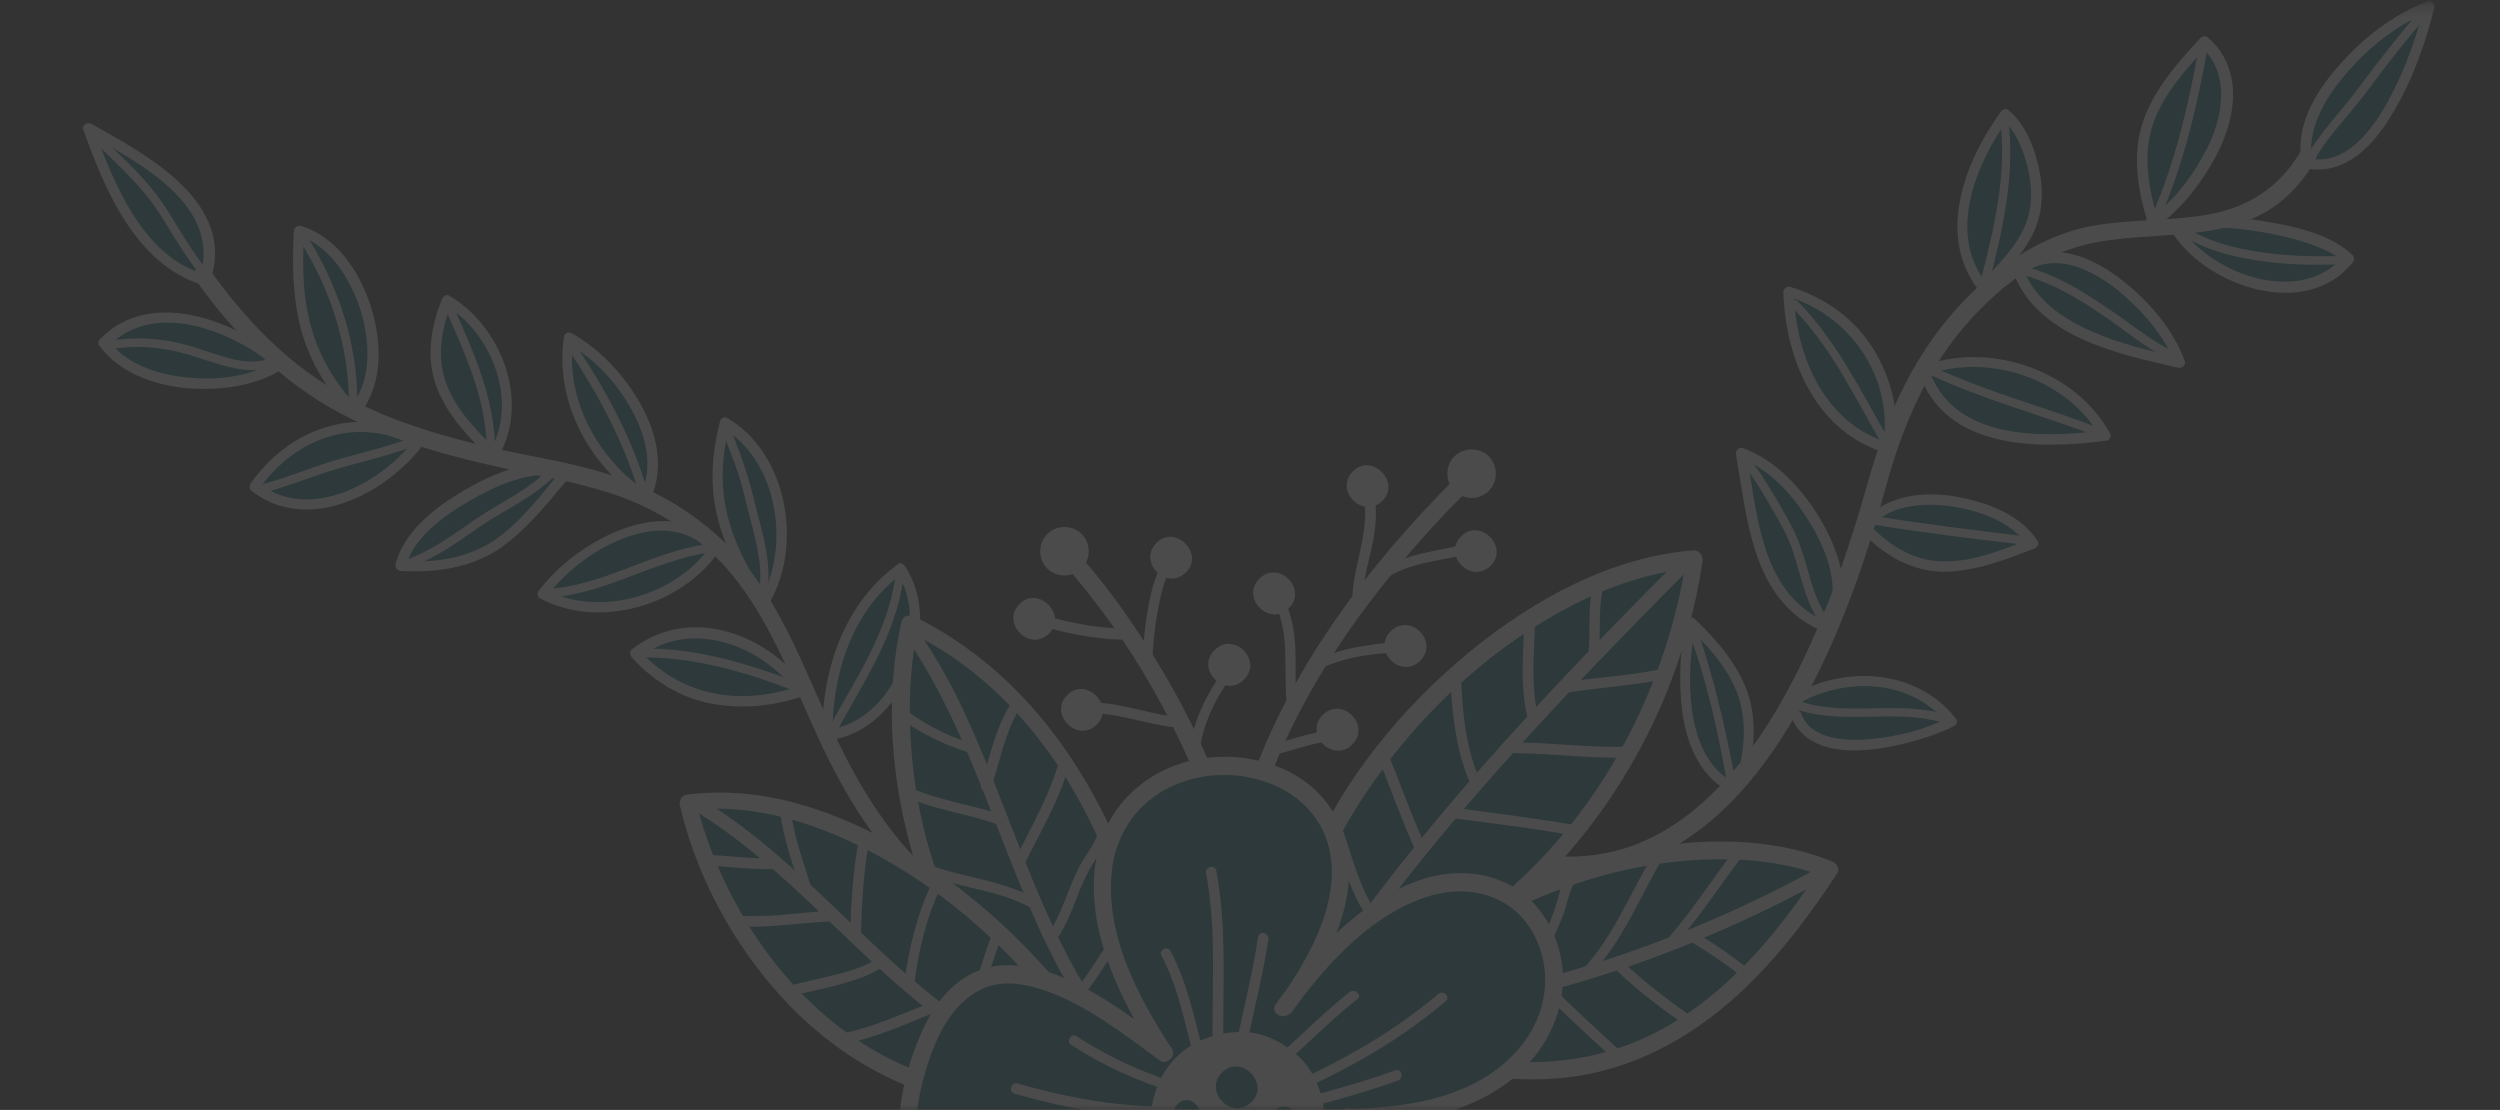<svg xmlns="http://www.w3.org/2000/svg" width="232" height="103" viewBox="0 0 232 103" fill="none"><rect x="0" y="0" width="232" height="103" fill="#333333" stroke="none"/><g opacity="0.12"><mask id="mask0_169_17700" style="mask-type:alpha" maskUnits="userSpaceOnUse" x="0" y="0" width="232" height="103"><rect width="231.161" height="102.658" transform="matrix(1 0 0 -1 0 103)" fill="#D9D9D9"></rect></mask><g mask="url(#mask0_169_17700)"><path d="M19.043 26.002C21.606 18.965 12.793 14.45 8.273 11.941C10.096 17.056 13.106 24.362 19.043 26.002Z" fill="#01686F"></path><path d="M19.499 26.093C22.017 18.828 13.616 14.358 8.456 11.484C8.091 11.302 7.588 11.622 7.725 12.033C9.73 17.604 12.603 24.591 18.859 26.459C19.453 26.596 19.728 25.682 19.089 25.5C13.197 23.814 10.553 16.964 8.638 11.758C8.364 11.941 8.181 12.124 7.907 12.307C12.656 14.953 20.784 19.057 18.494 25.82C18.357 26.414 19.27 26.687 19.499 26.093Z" fill="white"></path><path d="M25.66 33.626C21.642 30.34 13.97 27.239 9.582 31.902C12.684 36.285 21.638 36.644 25.934 33.899" fill="#01686F"></path><path d="M26.025 33.26C21.643 29.7 13.879 26.691 9.262 31.491C9.125 31.628 9.033 31.902 9.216 32.085C11.087 34.596 14.192 35.69 17.161 36.007C20.176 36.279 23.556 35.911 26.207 34.264C26.71 33.944 26.254 33.122 25.751 33.442C23.375 34.906 20.314 35.319 17.573 35.047C14.878 34.821 11.773 33.91 10.084 31.581C10.084 31.764 10.038 31.993 10.038 32.175C14.244 27.787 21.413 30.659 25.431 33.945C25.842 34.356 26.527 33.67 26.025 33.26Z" fill="white"></path><path d="M33.102 38.051C36.851 33.297 33.387 22.976 27.861 21.473C27.583 26.772 27.715 32.573 32.736 37.96" fill="#01686F"></path><path d="M33.422 38.37C35.616 35.536 35.437 31.608 34.389 28.365C33.386 25.26 31.241 21.927 27.908 20.97C27.634 20.879 27.314 21.108 27.268 21.427C27.129 24.214 27.126 27.046 27.764 29.878C28.492 33.075 30.089 35.86 32.28 38.234C32.736 38.69 33.422 38.005 32.965 37.548C30.82 35.22 29.315 32.526 28.632 29.375C28.04 26.771 28.088 24.076 28.227 21.381C27.999 21.518 27.816 21.701 27.587 21.838C30.556 22.704 32.426 25.763 33.383 28.549C34.295 31.38 34.612 35.08 32.646 37.594C32.371 38.142 33.056 38.827 33.422 38.37Z" fill="white"></path><path d="M38.719 40.924C33.103 38.051 27.026 40.294 23.641 45.23C28.8 49.383 36.158 44.946 39.085 40.833" fill="#01686F"></path><path d="M38.993 40.467C36.254 39.099 33.148 38.736 30.224 39.652C27.345 40.522 24.922 42.488 23.23 44.91C23.139 45.093 23.139 45.367 23.276 45.504C28.571 49.703 36.066 45.768 39.495 40.969C39.861 40.421 38.994 40.011 38.674 40.513C35.61 44.764 28.709 48.561 23.961 44.818C23.961 45.001 24.007 45.23 24.007 45.412C25.561 43.218 27.755 41.389 30.405 40.565C33.101 39.695 35.933 40.059 38.445 41.29C39.038 41.609 39.541 40.741 38.993 40.467Z" fill="white"></path><path d="M45.889 42.06C48.405 37.81 46.538 30.731 41.469 27.857C38.769 34.392 41.462 37.907 45.615 42.061" fill="#01686F"></path><path d="M46.3 42.289C49.182 37.216 46.538 30.275 41.698 27.446C41.424 27.264 41.104 27.492 41.013 27.766C39.96 30.371 39.501 33.295 40.549 35.989C41.507 38.501 43.424 40.509 45.295 42.381C45.752 42.837 46.437 42.151 45.981 41.695C44.246 39.961 42.375 38.089 41.463 35.714C40.46 33.157 40.965 30.462 41.972 27.994C41.743 28.131 41.515 28.177 41.286 28.314C45.669 30.869 48.131 37.262 45.478 41.833C45.158 42.335 46.026 42.837 46.3 42.289Z" fill="white"></path><path d="M52.192 43.517C47.579 42.653 38.393 47.822 37.248 52.437C45.059 52.933 47.802 49.642 52.328 44.111" fill="#01686F"></path><path d="M52.284 43.061C49.178 42.515 45.751 43.934 43.1 45.489C40.495 46.998 37.524 49.239 36.7 52.346C36.654 52.666 36.836 52.94 37.156 52.985C40.262 53.165 43.414 52.752 46.065 51.105C48.67 49.413 50.636 46.899 52.602 44.568C53.014 44.065 52.329 43.38 51.918 43.883C50.043 46.123 48.26 48.545 45.792 50.192C43.187 51.884 40.172 52.252 37.157 52.071C37.294 52.3 37.476 52.482 37.613 52.711C38.3 49.923 41.18 47.866 43.556 46.493C45.978 45.075 49.131 43.657 52.009 44.157C52.694 44.111 52.923 43.152 52.284 43.061Z" fill="white"></path><path d="M59.956 46.07C62.473 40.815 57.179 33.784 52.796 31.412C51.878 37.077 54.934 42.602 59.454 45.842" fill="#01686F"></path><path d="M60.367 46.298C61.694 43.419 60.965 40.222 59.46 37.528C57.955 34.834 55.718 32.414 53.024 30.909C52.796 30.772 52.385 30.91 52.339 31.229C51.466 37.123 54.477 42.785 59.179 46.207C59.681 46.618 60.139 45.704 59.637 45.385C55.3 42.236 52.426 36.894 53.206 31.457C52.978 31.594 52.75 31.64 52.521 31.777C54.987 33.146 57.041 35.291 58.409 37.666C59.824 40.086 60.735 43.1 59.499 45.796C59.27 46.39 60.092 46.846 60.367 46.298Z" fill="white"></path><path d="M66.393 50.952C61.966 45.794 53.329 50.962 50.448 55.122C55.47 57.858 63.101 55.706 66.393 50.952Z" fill="#01686F"></path><path d="M66.713 50.632C62.925 46.296 56.528 48.95 52.78 51.968C51.728 52.837 50.768 53.797 49.945 54.893C49.808 55.122 49.945 55.442 50.127 55.533C55.607 58.452 63.237 56.208 66.713 51.181C67.033 50.678 66.211 50.222 65.891 50.724C62.69 55.295 55.608 57.356 50.585 54.71C50.63 54.939 50.721 55.121 50.767 55.35C53.694 51.236 61.691 46.434 65.982 51.272C66.438 51.729 67.124 51.043 66.713 50.632Z" fill="white"></path><path d="M70.775 56.066C74.068 51.038 72.567 42.223 67.27 39.212C65.53 45.517 67.262 50.267 70.41 55.152" fill="#01686F"></path><path d="M71.186 56.293C74.616 50.946 73.161 42.085 67.499 38.801C67.225 38.618 66.859 38.801 66.813 39.121C66.08 41.954 65.85 44.923 66.533 47.8C67.17 50.541 68.493 53.052 69.999 55.472C70.318 55.974 71.141 55.517 70.821 55.014C69.407 52.777 68.129 50.403 67.492 47.754C66.809 44.968 66.994 42.136 67.727 39.394C67.498 39.532 67.27 39.577 67.041 39.715C72.247 42.725 73.474 50.993 70.364 55.928C69.998 56.386 70.82 56.842 71.186 56.293Z" fill="white"></path><path d="M74.286 63.874C70.909 59.217 64.014 56.619 58.94 60.597C63.093 65.207 68.757 65.843 74.24 64.102" fill="#01686F"></path><path d="M74.697 63.645C71.001 58.669 63.831 56.162 58.62 60.277C58.392 60.414 58.483 60.78 58.62 61.008C60.582 63.154 63.093 64.751 66.017 65.296C68.848 65.842 71.727 65.52 74.422 64.65C75.016 64.422 74.789 63.554 74.195 63.691C71.636 64.516 68.895 64.883 66.246 64.337C63.505 63.791 61.177 62.377 59.306 60.322C59.305 60.505 59.305 60.779 59.305 61.053C64.013 57.35 70.589 59.811 73.874 64.194C74.194 64.605 75.062 64.102 74.697 63.645Z" fill="white"></path><path d="M76.794 69.125C76.571 62.867 78.448 56.425 83.613 52.812C86.99 57.743 83.465 67.019 77.572 68.165" fill="#01686F"></path><path d="M77.251 69.125C77.073 63.187 78.768 56.836 83.796 53.178C83.567 53.132 83.385 53.041 83.156 52.995C86.396 57.789 83.237 66.425 77.389 67.617C76.795 67.755 77.023 68.714 77.617 68.576C83.968 67.247 87.538 57.834 83.979 52.538C83.842 52.309 83.522 52.173 83.34 52.356C78.038 56.197 76.114 62.776 76.292 69.08C76.337 69.765 77.251 69.764 77.251 69.125Z" fill="white"></path><path d="M87.611 82.136C83 78.348 79.943 73.462 77.435 68.12C75.154 63.279 73.331 58.165 70.228 53.782C66.715 48.897 61.784 45.611 56.029 43.88C52.604 42.832 48.996 42.332 45.525 41.513C42.465 40.83 39.405 39.964 36.437 38.825C33.285 37.594 30.226 35.906 27.578 33.807C24.474 31.342 21.827 28.329 19.5 25.088C18.907 24.221 17.535 25.044 18.083 25.866C21.962 31.39 26.754 36.091 32.873 39.01C38.718 41.838 45.158 43.157 51.461 44.432C54.932 45.16 58.312 46.071 61.371 47.85C63.837 49.219 66.028 51.044 67.853 53.235C71.276 57.39 73.237 62.459 75.38 67.253C78.07 73.327 81.355 78.989 86.513 83.233C87.29 83.918 88.432 82.775 87.611 82.136Z" fill="white"></path><path d="M24.884 33.306C22.782 34.038 20.316 32.944 18.306 32.306C15.703 31.44 12.871 31.168 10.13 31.627C9.582 31.719 9.81 32.495 10.358 32.403C13.145 31.898 15.977 32.353 18.625 33.265C20.635 33.903 23.009 34.815 25.111 34.082C25.568 33.899 25.34 33.123 24.884 33.306Z" fill="white"></path><path d="M38.08 40.651C35.704 41.566 33.191 42.071 30.815 42.803C28.576 43.49 26.337 44.451 24.053 45.001C23.55 45.139 23.778 45.915 24.28 45.778C26.611 45.182 28.804 44.267 31.043 43.58C33.51 42.847 35.932 42.343 38.308 41.427C38.765 41.244 38.537 40.468 38.08 40.651Z" fill="white"></path><path d="M18.998 24.768C17.309 22.714 16.215 20.339 14.617 18.194C13.066 16.093 11.012 14.314 9.186 12.488C8.821 12.123 8.226 12.717 8.637 13.036C10.554 14.953 12.7 16.825 14.297 19.062C15.711 21.116 16.852 23.354 18.449 25.317C18.723 25.773 19.317 25.179 18.998 24.768Z" fill="white"></path><path d="M50.913 43.519C49.039 45.484 46.434 46.628 44.195 48.137C42.184 49.509 40.173 51.064 37.797 51.888C37.34 52.071 37.476 52.847 38.025 52.664C40.446 51.795 42.503 50.286 44.605 48.822C46.891 47.267 49.587 46.123 51.553 44.066C51.827 43.7 51.233 43.107 50.913 43.519Z" fill="white"></path><path d="M65.571 50.496C60.363 51.231 55.701 54.523 50.448 54.664C49.9 54.665 49.899 55.487 50.447 55.486C55.792 55.345 60.545 52.053 65.799 51.272C66.302 51.226 66.074 50.45 65.571 50.496Z" fill="white"></path><path d="M60.048 45.43C58.636 40.635 56.264 36.251 53.481 32.096C53.207 31.64 52.522 32.051 52.795 32.508C55.533 36.617 57.859 40.955 59.272 45.659C59.408 46.161 60.185 45.932 60.048 45.43Z" fill="white"></path><path d="M45.937 41.375C45.803 36.67 43.842 32.424 41.973 28.177C41.745 27.675 41.059 28.086 41.287 28.589C43.111 32.698 45.026 36.808 45.16 41.33C45.16 41.879 45.982 41.878 45.937 41.375Z" fill="white"></path><path d="M33.149 37.091C33.154 31.792 31.33 26.403 28.502 21.929C28.228 21.472 27.543 21.884 27.816 22.341C30.599 26.678 32.331 31.976 32.373 37.137C32.327 37.64 33.149 37.639 33.149 37.091Z" fill="white"></path><path d="M73.875 63.28C69.446 61.593 64.742 60.181 59.991 60.185C59.443 60.185 59.442 61.007 59.99 61.007C64.695 61.049 69.354 62.416 73.692 64.103C74.149 64.285 74.378 63.508 73.875 63.28Z" fill="white"></path><path d="M71.233 54.694C71.554 52.365 70.916 49.99 70.324 47.752C70.006 46.519 69.732 45.331 69.368 44.144C68.958 42.819 68.456 41.495 67.955 40.171C67.772 39.714 66.95 39.897 67.178 40.4C67.634 41.587 68.136 42.82 68.546 44.053C68.91 45.24 69.183 46.428 69.502 47.661C70.049 49.853 70.778 52.228 70.502 54.512C70.41 54.969 71.187 55.197 71.233 54.694Z" fill="white"></path><path d="M83.111 53.406C82.421 58.569 79.495 62.865 77.024 67.344C76.75 67.8 77.481 68.165 77.709 67.754C80.18 63.276 83.152 58.842 83.841 53.68C83.979 53.086 83.202 52.858 83.111 53.406Z" fill="white"></path><path d="M214.105 15.163C220.5 16.529 224.391 4.877 225.4 0.583C220.648 2.322 212.74 9.226 214.105 15.163Z" fill="#01686F"></path><path d="M214.014 15.62C217.668 16.348 220.365 13.377 222.012 10.543C223.841 7.527 225.077 4.1 225.902 0.719C225.948 0.399 225.629 -0.012 225.309 0.126C222.11 1.316 219.231 3.556 216.99 6.162C214.796 8.63 212.875 11.921 213.649 15.346C213.785 15.94 214.745 15.711 214.608 15.117C213.925 11.966 215.938 8.858 217.949 6.572C220.007 4.241 222.658 2.138 225.582 1.039C225.4 0.857 225.171 0.628 224.989 0.446C224.256 3.553 223.111 6.614 221.602 9.402C220.138 12.052 217.714 15.389 214.289 14.706C213.604 14.57 213.375 15.529 214.014 15.62Z" fill="white"></path><path d="M202.178 21.522C205.326 26.133 214.14 28.913 218.027 24.022C215.517 21.512 206.701 20.011 203.229 21.019" fill="#01686F"></path><path d="M201.721 21.796C205.006 26.636 214.003 29.689 218.301 24.387C218.484 24.204 218.53 23.884 218.302 23.656C216.43 21.876 213.507 21.147 211.041 20.692C208.483 20.238 205.56 19.783 203.001 20.516C202.407 20.654 202.635 21.613 203.229 21.475C205.605 20.834 208.391 21.243 210.766 21.698C212.136 21.971 213.461 22.29 214.785 22.791C215.79 23.156 216.84 23.657 217.57 24.388C217.57 24.205 217.571 23.931 217.571 23.657C213.73 28.41 205.555 25.63 202.498 21.293C202.27 20.791 201.402 21.294 201.721 21.796Z" fill="white"></path><path d="M199.027 21.204C203.78 18.46 210.092 8.68 204.568 3.887C199.265 9.647 197.526 12.938 199.759 20.473" fill="#01686F"></path><path d="M199.255 21.616C201.677 20.198 203.597 17.912 205.015 15.582C206.479 13.205 207.577 10.281 207.123 7.449C206.85 5.896 206.12 4.526 204.933 3.522C204.751 3.339 204.431 3.294 204.202 3.523C202.054 5.854 199.859 8.322 198.852 11.338C197.844 14.354 198.39 17.551 199.256 20.519C199.392 21.113 200.352 20.884 200.215 20.29C199.395 17.459 198.849 14.444 199.765 11.611C200.727 8.733 202.875 6.401 204.887 4.207C204.704 4.207 204.43 4.208 204.156 4.208C206.849 6.627 206.39 10.282 205.063 13.252C203.69 16.176 201.495 19.102 198.753 20.748C198.25 21.068 198.752 21.936 199.255 21.616Z" fill="white"></path><path d="M188.106 24.547C193.408 21.528 200.756 29.425 202.306 33.718C197.419 32.58 189.107 30.85 187.238 24.959" fill="#01686F"></path><path d="M188.38 25.004C191.167 23.495 194.318 25.182 196.509 26.917C198.701 28.742 200.891 31.116 201.849 33.81C202.032 33.627 202.26 33.399 202.443 33.216C199.611 32.578 196.78 31.941 194.131 30.756C191.391 29.57 188.743 27.745 187.695 24.776C187.467 24.183 186.553 24.457 186.735 25.006C188.832 31.216 196.505 32.855 202.168 34.13C202.488 34.175 202.854 33.901 202.762 33.535C201.668 30.521 199.295 27.782 196.739 25.866C194.273 23.949 190.849 22.444 187.832 24.091C187.284 24.457 187.786 25.325 188.38 25.004Z" fill="white"></path><path d="M183.445 27.475C185.96 24.23 189.068 22.309 188.98 17.649C188.845 15.228 187.979 12.077 186.108 10.48C182.861 15.005 180.206 21.676 183.948 26.424" fill="#01686F"></path><path d="M183.81 27.84C185.776 25.326 188.518 23.223 189.252 20.025C189.664 18.334 189.483 16.507 189.027 14.863C188.572 13.127 187.797 11.438 186.427 10.251C186.199 10.023 185.833 10.115 185.696 10.343C182.312 15.005 179.703 21.814 183.582 26.881C183.993 27.383 184.633 26.652 184.268 26.195C180.663 21.493 183.454 15.05 186.472 10.845C186.244 10.891 185.97 10.891 185.741 10.937C186.974 12.078 187.704 13.722 188.113 15.32C188.523 16.919 188.659 18.609 188.201 20.162C187.377 22.995 184.863 24.961 183.079 27.201C182.759 27.613 183.398 28.343 183.81 27.84Z" fill="white"></path><path d="M178.918 34.285C184.675 32.27 192.347 34.914 195.403 40.439C189.601 41.22 180.831 41.409 178.598 34.422" fill="#01686F"></path><path d="M179.054 34.695C184.811 32.772 191.981 35.279 194.946 40.622C195.083 40.393 195.129 40.165 195.266 39.936C189.601 40.671 181.242 40.906 179.009 34.284C178.781 33.691 177.867 33.965 178.049 34.513C180.465 41.775 189.19 41.722 195.494 40.895C195.814 40.849 195.951 40.438 195.814 40.21C192.621 34.456 184.995 31.767 178.826 33.828C178.187 34.011 178.46 34.924 179.054 34.695Z" fill="white"></path><path d="M175.395 40.819C175.901 36.296 173.394 29.218 165.995 27.122C166.128 33.015 168.727 39.454 174.526 41.414" fill="#01686F"></path><path d="M175.898 40.773C176.219 37.986 175.445 35.109 174.031 32.689C172.297 29.676 169.421 27.622 166.133 26.62C165.859 26.529 165.493 26.803 165.493 27.077C165.671 33.107 168.315 39.683 174.389 41.825C174.983 42.053 175.212 41.094 174.618 40.866C169.001 38.814 166.585 32.558 166.452 27.031C166.224 27.168 166.041 27.351 165.812 27.488C171.521 29.174 175.491 34.698 174.847 40.728C174.892 41.414 175.806 41.413 175.898 40.773Z" fill="white"></path><path d="M173.013 48.953C175.986 44.428 186.08 46.385 188.589 50.448C182.466 52.828 178.034 54.248 173.15 49.09" fill="#01686F"></path><path d="M173.424 49.181C175.025 46.85 178.451 46.619 181.009 46.982C183.567 47.346 186.718 48.394 188.178 50.677C188.315 50.449 188.361 50.22 188.498 49.992C185.985 50.953 183.289 52.097 180.548 52.099C177.762 52.147 175.433 50.732 173.516 48.724C173.06 48.267 172.374 48.953 172.83 49.41C174.839 51.51 177.35 53.015 180.319 53.058C183.243 53.056 186.076 51.958 188.772 50.905C189.046 50.813 189.274 50.493 189.092 50.219C187.814 48.211 185.486 47.07 183.248 46.478C180.827 45.795 178.041 45.569 175.665 46.484C174.477 46.942 173.38 47.673 172.648 48.77C172.237 49.273 173.059 49.729 173.424 49.181Z" fill="white"></path><path d="M170.128 57.405C172.279 52.242 166.485 43.704 161.598 42.109C162.553 47.636 163.004 55.309 168.986 58.091" fill="#01686F"></path><path d="M170.585 57.497C171.821 54.435 170.499 50.827 168.902 48.133C167.26 45.394 164.795 42.655 161.69 41.561C161.325 41.47 161.05 41.836 161.096 42.155C162.142 48.047 162.547 55.493 168.757 58.412C169.305 58.685 169.809 57.817 169.215 57.589C163.324 54.807 163.056 47.498 162.055 41.926C161.872 42.109 161.644 42.338 161.461 42.521C164.292 43.523 166.529 46.125 168.034 48.637C169.54 51.148 170.77 54.39 169.626 57.269C169.397 57.863 170.356 58.091 170.585 57.497Z" fill="white"></path><path d="M165.966 65.311C170.582 62.156 177.48 62.288 181.131 66.944C177.841 68.683 168.474 71.111 166.696 66.316" fill="#01686F"></path><path d="M166.194 65.722C170.719 62.75 177.251 62.79 180.811 67.264C180.856 67.036 180.857 66.762 180.902 66.533C178.709 67.723 176.059 68.364 173.546 68.595C171.354 68.779 168.065 68.69 167.153 66.224C166.925 65.63 166.011 65.905 166.193 66.453C167.972 70.974 174.642 69.69 178.206 68.591C179.257 68.27 180.353 67.904 181.359 67.355C181.678 67.218 181.633 66.807 181.451 66.624C177.663 61.831 170.491 61.699 165.692 64.946C165.235 65.221 165.691 66.043 166.194 65.722Z" fill="white"></path><path d="M161.438 72.578C163.499 66.044 161.584 62.117 156.928 57.736C155.919 62.03 155.821 70.436 160.433 72.853" fill="#01686F"></path><path d="M161.941 72.715C162.765 69.973 163.133 67.049 162.176 64.263C161.218 61.569 159.302 59.378 157.293 57.461C157.019 57.187 156.562 57.279 156.516 57.69C155.829 60.477 155.781 63.446 156.144 66.278C156.553 68.973 157.693 71.941 160.25 73.31C160.798 73.583 161.256 72.761 160.708 72.487C158.333 71.21 157.376 68.424 157.013 65.866C156.695 63.263 156.788 60.522 157.43 57.963C157.156 58.055 156.881 58.146 156.653 58.192C158.57 60.018 160.396 62.026 161.307 64.584C162.173 67.187 161.852 69.974 161.073 72.578C160.799 73.035 161.712 73.308 161.941 72.715Z" fill="white"></path><path d="M135.304 78.719C138.775 80.27 142.52 81.363 146.403 81.223C149.646 81.084 152.753 80.168 155.541 78.475C161.345 75.045 165.323 69.149 168.343 63.208C171.271 57.45 173.377 51.236 175.072 44.977C176.4 40.088 178.46 35.107 181.615 31.131C184.495 27.52 188.518 24.045 193.133 22.808C199.849 21.021 207.75 23.162 212.962 17.494C213.648 16.717 214.288 15.894 214.791 15.026C215.34 14.112 213.924 13.336 213.375 14.25C211.454 17.449 208.529 19.279 204.875 19.921C201.448 20.518 197.977 20.337 194.596 20.888C190.256 21.577 186.599 23.864 183.4 26.79C179.605 30.31 176.907 34.743 175.076 39.495C173.749 42.831 172.97 46.349 171.825 49.776C170.863 52.837 169.719 55.898 168.438 58.823C165.784 64.855 162.353 70.933 157.188 75.185C154.811 77.105 152.023 78.615 149.008 79.165C145.581 79.853 142.11 79.399 138.868 78.351C137.863 77.986 136.904 77.667 135.945 77.166C135.123 76.892 134.345 78.309 135.304 78.719Z" fill="white"></path><path d="M224.577 0.948C222.657 3.234 220.782 5.565 218.998 7.988C217.307 10.319 215.204 12.33 213.877 14.844C213.603 15.3 214.333 15.665 214.562 15.254C215.843 12.786 217.854 10.866 219.546 8.627C221.33 6.204 223.204 3.782 225.216 1.496C225.49 1.131 224.897 0.537 224.577 0.948Z" fill="white"></path><path d="M217.114 23.749C214.647 23.842 212.18 23.753 209.714 23.389C207.339 23.026 204.918 22.434 202.863 21.111C202.407 20.837 201.995 21.522 202.452 21.796C204.552 23.165 207.018 23.802 209.485 24.166C211.997 24.575 214.509 24.619 217.067 24.526C217.661 24.571 217.662 23.749 217.114 23.749Z" fill="white"></path><path d="M201.941 32.714C199.475 31.619 197.421 29.748 195.183 28.333C192.946 26.828 190.663 25.459 188.06 24.776C187.558 24.639 187.329 25.416 187.831 25.553C190.48 26.281 192.763 27.65 195 29.156C197.191 30.616 199.154 32.396 201.575 33.445C201.94 33.627 202.352 32.942 201.941 32.714Z" fill="white"></path><path d="M194.764 39.708C189.695 37.748 184.397 36.382 179.42 34.056C178.963 33.873 178.551 34.559 179.008 34.741C183.985 37.067 189.329 38.479 194.489 40.439C195.037 40.713 195.22 39.891 194.764 39.708Z" fill="white"></path><path d="M187.813 49.763C183.108 49.173 178.449 48.628 173.745 47.855C173.242 47.81 173.013 48.587 173.516 48.632C178.22 49.405 183.016 49.995 187.767 50.54C188.315 50.631 188.315 49.809 187.813 49.763Z" fill="white"></path><path d="M180.445 66.259C176.106 65.029 171.583 66.449 167.29 65.173C166.788 65.037 166.559 65.813 167.061 65.95C171.354 67.226 175.877 65.806 180.216 67.036C180.719 67.173 180.902 66.442 180.445 66.259Z" fill="white"></path><path d="M204.11 4.071C203.147 9.507 201.909 14.944 199.713 19.971C199.529 20.428 200.214 20.838 200.397 20.381C202.64 15.218 203.923 9.826 204.886 4.298C204.978 3.75 204.156 3.568 204.11 4.071Z" fill="white"></path><path d="M185.605 11.074C186.286 16.053 185.049 21.215 183.812 26.013C183.674 26.515 184.45 26.743 184.588 26.241C185.871 21.306 187.062 16.006 186.336 10.891C186.29 10.388 185.514 10.526 185.605 11.074Z" fill="white"></path><path d="M175.258 40.774C172.703 36.299 170.469 31.687 166.817 27.945C166.452 27.579 165.903 28.128 166.268 28.493C169.874 32.099 172.063 36.757 174.573 41.094C174.801 41.597 175.532 41.231 175.258 40.774Z" fill="white"></path><path d="M169.946 57.771C168.12 55.672 167.894 52.611 166.846 50.099C166.299 48.73 165.523 47.497 164.793 46.218C163.972 44.849 163.105 43.433 162.101 42.246C161.782 41.835 161.187 42.43 161.552 42.795C162.602 44.119 163.515 45.58 164.336 47.041C165.111 48.365 165.932 49.735 166.388 51.196C167.208 53.662 167.617 56.357 169.352 58.366C169.717 58.731 170.311 58.136 169.946 57.771Z" fill="white"></path><path d="M161.027 72.35C160.117 67.6 159.07 62.896 157.475 58.374C157.292 57.918 156.516 58.056 156.698 58.603C158.385 63.124 159.432 67.829 160.25 72.579C160.341 73.036 161.118 72.898 161.027 72.35Z" fill="white"></path><path d="M107.284 100.165C107.799 84.588 99.546 64.997 84.477 57.974C81.452 71.041 86.183 96.344 106.233 101.217" fill="#01686F"></path><path d="M108.061 100.119C108.249 93.541 107.021 86.918 104.696 80.753C102.28 74.405 98.721 68.378 93.883 63.631C91.19 61.03 88.176 58.839 84.797 57.197C84.341 57.015 83.747 57.153 83.655 57.701C82.234 64.051 82.594 70.903 84.142 77.206C85.827 84.194 89.157 91.089 94.635 95.927C97.876 98.802 101.802 100.809 106.004 101.902C107.009 102.175 107.421 100.576 106.417 100.303C99.246 98.527 93.494 93.78 89.89 87.434C86.469 81.544 84.738 74.602 84.469 67.75C84.335 64.507 84.52 61.217 85.254 58.019C84.888 58.202 84.477 58.34 84.111 58.523C96.029 64.132 103.146 76.917 105.603 89.431C106.331 92.903 106.602 96.466 106.508 100.029C106.416 101.216 108.015 101.169 108.061 100.119Z" fill="white"></path><path d="M104.364 96.787C97.107 88.068 94.375 76.741 89.724 66.604C88.447 63.773 86.942 61.079 85.162 58.476C84.66 57.791 83.563 58.432 84.065 59.117C90.499 68.476 92.911 79.849 98.248 89.848C99.753 92.634 101.487 95.282 103.495 97.747C103.951 98.386 104.866 97.472 104.364 96.787Z" fill="white"></path><path d="M89.904 68.888C87.941 68.295 86.069 67.337 84.425 66.151C83.923 65.832 83.465 66.654 83.968 66.974C85.702 68.16 87.666 69.118 89.675 69.756C90.269 69.984 90.498 69.024 89.904 68.888Z" fill="white"></path><path d="M92.731 75.554C90.083 74.643 87.296 74.325 84.694 73.185C84.146 72.912 83.642 73.78 84.236 74.008C86.885 75.194 89.762 75.511 92.457 76.468C93.096 76.742 93.325 75.782 92.731 75.554Z" fill="white"></path><path d="M96.106 83.409C93.001 81.675 89.484 81.45 86.196 80.264C85.602 80.037 85.373 80.996 85.966 81.224C89.163 82.409 92.635 82.589 95.648 84.231C96.196 84.505 96.654 83.682 96.106 83.409Z" fill="white"></path><path d="M92.002 73.089C92.781 70.667 93.239 68.109 94.52 65.915C94.84 65.412 93.973 64.91 93.698 65.459C92.326 67.744 91.821 70.348 91.043 72.861C90.86 73.409 91.819 73.637 92.002 73.089Z" fill="white"></path><path d="M95.103 80.121C96.521 77.242 98.214 74.454 99.084 71.393C99.222 70.799 98.308 70.525 98.125 71.165C97.209 74.18 95.608 76.877 94.236 79.71C93.915 80.213 94.783 80.715 95.103 80.121Z" fill="white"></path><path d="M98.022 87.245C99.028 85.782 99.623 84.091 100.264 82.447C100.63 81.624 100.996 80.802 101.499 80.025C101.956 79.293 102.414 78.562 102.78 77.74C103.009 77.145 102.049 76.918 101.821 77.512C101.5 78.38 100.951 79.111 100.494 79.843C100.037 80.574 99.716 81.351 99.396 82.127C98.755 83.681 98.206 85.326 97.2 86.788C96.788 87.291 97.61 87.748 98.022 87.245Z" fill="white"></path><path d="M100.667 92.268C102.359 90.028 103.731 87.652 105.378 85.366C105.698 84.864 104.876 84.407 104.556 84.91C103.001 87.104 101.674 89.435 100.028 91.629C99.891 91.857 99.845 92.085 100.028 92.359C100.119 92.451 100.53 92.496 100.667 92.268Z" fill="white"></path><path d="M120.629 92.846C140.594 89.496 154.495 70.574 157.159 51.934C139.708 53.227 119.318 74.712 119.488 91.979" fill="#01686F"></path><path d="M120.857 93.622C136.482 90.961 148.688 78.755 154.591 64.452C156.193 60.477 157.384 56.365 157.981 52.116C158.073 51.659 157.754 51.066 157.205 51.066C149.485 51.666 142.31 55.645 136.368 60.492C130.06 65.704 124.573 72.378 121.416 79.918C119.814 83.71 118.715 87.822 118.757 91.979C118.756 92.984 120.355 93.029 120.402 91.978C120.361 84.624 123.793 77.54 128.091 71.69C132.71 65.337 138.881 59.805 145.873 56.191C149.437 54.361 153.321 53.033 157.296 52.71C157.022 52.345 156.794 52.026 156.52 51.66C154.362 66.325 145.671 80.584 132.556 87.857C128.854 89.916 124.787 91.335 120.584 92.069C119.396 92.253 119.852 93.806 120.857 93.622Z" fill="white"></path><path d="M155.56 52.164C145.731 61.992 136.13 72.049 127.717 83.11C125.339 86.219 123.053 89.418 120.903 92.663C120.446 93.394 121.587 93.987 121.999 93.302C129.591 81.784 138.735 71.362 148.289 61.442C150.987 58.654 153.684 55.865 156.473 53.077C157.067 52.482 156.154 51.569 155.56 52.164Z" fill="white"></path><path d="M148.382 60.438C148.566 58.427 148.294 56.418 148.798 54.453C148.935 53.859 148.022 53.586 147.839 54.225C147.335 56.281 147.607 58.383 147.423 60.484C147.423 60.758 147.651 60.986 147.925 60.986C148.199 60.894 148.382 60.712 148.382 60.438Z" fill="white"></path><path d="M142.668 66.152C142.076 63.457 142.352 60.716 142.446 57.975C142.446 57.336 141.487 57.382 141.441 57.976C141.347 60.808 141.071 63.641 141.708 66.381C141.89 67.02 142.804 66.746 142.668 66.152Z" fill="white"></path><path d="M137.181 72.003C135.996 69.171 135.724 66.065 135.589 63.005C135.544 62.411 134.585 62.366 134.584 63.006C134.764 66.203 135.082 69.446 136.313 72.415C136.404 72.689 136.769 72.688 136.952 72.597C137.226 72.505 137.318 72.231 137.181 72.003Z" fill="white"></path><path d="M132.152 78.22C130.92 75.525 129.963 72.74 128.823 69.954C128.596 69.36 127.682 69.635 127.864 70.183C128.958 73.014 130.007 75.892 131.238 78.677C131.603 79.225 132.425 78.768 132.152 78.22Z" fill="white"></path><path d="M127.396 84.162C125.982 81.833 125.39 79.138 124.433 76.535C124.205 75.942 123.291 76.216 123.474 76.764C124.431 79.367 125.068 82.199 126.528 84.573C126.847 85.167 127.716 84.664 127.396 84.162Z" fill="white"></path><path d="M145.684 64.231C148.471 63.818 151.212 63.633 153.998 63.128C154.592 62.991 154.319 62.078 153.771 62.169C151.03 62.72 148.243 62.859 145.456 63.272C145.228 63.318 145.045 63.592 145.136 63.866C145.181 64.186 145.455 64.277 145.684 64.231Z" fill="white"></path><path d="M140.289 69.899C143.852 69.897 147.369 70.396 150.932 70.302C151.571 70.302 151.572 69.297 150.933 69.297C147.37 69.391 143.853 68.892 140.29 68.894C139.65 68.895 139.695 69.854 140.289 69.899Z" fill="white"></path><path d="M134.895 75.933C138.594 76.433 142.203 76.841 145.902 77.524C146.496 77.66 146.725 76.701 146.131 76.564C142.477 75.928 138.823 75.474 135.124 74.974C134.53 74.929 134.301 75.888 134.895 75.933Z" fill="white"></path><path d="M126.565 95.673C146.11 104.154 158.814 97.658 169.79 80.748C157.14 75.596 135.483 81.916 126.429 94.714" fill="#01686F"></path><path d="M126.154 96.359C132.593 99.141 139.626 100.962 146.616 99.815C152.829 98.805 158.359 95.375 162.748 90.895C165.719 87.923 168.189 84.541 170.475 81.068C170.795 80.565 170.43 80.109 169.974 79.926C164.311 77.647 157.824 77.743 151.977 78.844C145.352 80.082 138.909 82.691 133.47 86.669C130.499 88.818 127.894 91.333 125.744 94.304C125.15 95.172 126.565 95.948 127.16 95.079C130.818 89.96 136.211 86.21 141.923 83.693C147.681 81.131 154.032 79.619 160.381 79.751C163.533 79.794 166.684 80.294 169.607 81.48C169.425 81.114 169.288 80.703 169.105 80.338C165.492 85.868 161.194 91.261 155.482 94.783C150.409 97.939 144.515 99.086 138.669 98.359C134.603 97.86 130.676 96.584 126.977 94.988C126.018 94.578 125.195 95.949 126.154 96.359Z" fill="white"></path><path d="M168.511 80.658C159.645 85.507 150.232 89.168 140.409 91.505C137.622 92.193 134.835 92.697 132.003 93.156C131.181 93.248 131.545 94.527 132.322 94.389C142.327 92.783 152.105 89.852 161.381 85.597C164.031 84.407 166.636 83.08 169.195 81.708C169.881 81.387 169.242 80.292 168.511 80.658Z" fill="white"></path><path d="M162.064 89.754C160.511 88.567 158.959 87.472 157.27 86.514C156.767 86.195 156.264 87.063 156.812 87.337C158.41 88.294 159.963 89.298 161.378 90.439C161.606 90.576 161.88 90.667 162.109 90.439C162.246 90.302 162.246 89.936 162.064 89.754Z" fill="white"></path><path d="M156.579 94.052C154.433 92.546 152.379 90.949 150.461 89.123C150.005 88.666 149.319 89.352 149.776 89.809C151.693 91.726 153.884 93.368 156.076 94.92C156.624 95.285 157.127 94.417 156.579 94.052Z" fill="white"></path><path d="M150.318 97.482C148.218 95.565 146.118 93.648 144.11 91.64C143.653 91.183 142.968 91.869 143.424 92.325C145.432 94.334 147.532 96.251 149.632 98.168C150.089 98.624 150.774 97.938 150.318 97.482Z" fill="white"></path><path d="M155.533 87.611C157.773 85.005 159.648 82.126 161.752 79.384C162.163 78.881 161.25 78.425 160.93 78.927C158.918 81.578 157.088 84.412 154.894 86.972C154.437 87.429 155.121 88.114 155.533 87.611Z" fill="white"></path><path d="M147.582 90.541C150.553 87.387 152.155 83.32 154.305 79.618C154.625 79.115 153.758 78.614 153.483 79.162C151.379 82.727 149.777 86.793 146.943 89.902C146.44 90.313 147.125 90.998 147.582 90.541Z" fill="white"></path><path d="M141.825 91.733C142.603 89.951 143.609 88.306 144.387 86.523C144.753 85.701 145.119 84.879 145.348 84.01C145.577 83.142 145.806 82.274 146.355 81.543C146.767 81.04 145.853 80.584 145.533 81.087C145.03 81.772 144.756 82.595 144.572 83.417C144.297 84.331 143.977 85.29 143.565 86.159C142.787 87.941 141.781 89.586 141.003 91.368C140.774 91.779 141.596 92.327 141.825 91.733Z" fill="white"></path><path d="M103.63 100.99C97.108 87.428 78.893 72.505 63.817 74.526C66.822 87.588 80.145 106.946 103.63 100.99Z" fill="#01686F"></path><path d="M104.361 100.624C101.442 94.596 96.969 89.301 91.994 84.874C86.835 80.355 80.763 76.477 74.141 74.609C70.715 73.653 67.244 73.29 63.681 73.75C63.269 73.796 62.995 74.344 63.086 74.709C64.497 80.784 67.508 86.629 71.524 91.376C76.133 96.9 82.434 101.006 89.559 102.371C94.309 103.281 99.197 102.958 103.858 101.766C104.863 101.491 104.453 99.984 103.448 100.168C95.863 102.092 87.915 101.459 81.067 97.444C75.405 94.16 70.978 89.001 67.967 83.248C66.462 80.371 65.322 77.403 64.548 74.251C64.32 74.571 64.182 74.891 63.954 75.211C70.121 74.43 76.377 76.572 81.72 79.537C87.656 82.822 92.814 87.34 97.104 92.544C99.34 95.237 101.257 98.16 102.762 101.31C103.355 102.361 104.771 101.583 104.361 100.624Z" fill="white"></path><path d="M94.861 97.707C85.774 93.466 79.431 85.568 71.99 79.225C69.936 77.445 67.79 75.847 65.507 74.387C64.776 73.931 64.182 75.074 64.867 75.484C73.177 80.685 79.291 88.629 87.053 94.47C89.29 96.159 91.664 97.618 94.221 98.804C95.043 99.169 95.683 98.072 94.861 97.707Z" fill="white"></path><path d="M71.944 79.636C69.843 79.729 67.696 79.411 65.595 79.321C64.955 79.322 65 80.281 65.594 80.326C67.695 80.416 69.842 80.734 71.944 80.641C72.537 80.595 72.584 79.635 71.944 79.636Z" fill="white"></path><path d="M76.828 84.52C73.996 84.705 71.117 85.209 68.194 84.937C67.6 84.892 67.554 85.852 68.193 85.942C71.071 86.169 73.949 85.664 76.827 85.525C77.421 85.478 77.422 84.474 76.828 84.52Z" fill="white"></path><path d="M81.53 88.856C80.296 89.725 78.788 90.137 77.326 90.504C75.864 90.87 74.356 91.191 72.894 91.558C72.3 91.695 72.528 92.654 73.122 92.517C74.63 92.105 76.183 91.829 77.691 91.417C79.198 91.005 80.752 90.547 81.986 89.678C82.489 89.358 81.987 88.49 81.53 88.856Z" fill="white"></path><path d="M86.368 93.055C83.581 94.108 80.931 95.389 78.007 95.939C77.367 96.031 77.641 96.945 78.234 96.898C81.159 96.348 83.855 95.112 86.596 94.014C87.19 93.785 86.963 92.826 86.368 93.055Z" fill="white"></path><path d="M75.231 82.192C74.548 79.954 73.728 77.762 73.409 75.432C73.364 75.204 73.227 74.976 72.907 74.93C72.633 74.93 72.405 75.159 72.404 75.433C72.722 77.854 73.543 80.137 74.272 82.421C74.5 83.014 75.46 82.785 75.231 82.192Z" fill="white"></path><path d="M79.887 86.756C79.98 83.924 80.12 81.046 80.624 78.259C80.716 77.62 79.757 77.392 79.665 78.031C79.16 80.91 78.975 83.833 78.882 86.757C78.881 87.397 79.886 87.396 79.887 86.756Z" fill="white"></path><path d="M84.863 91.275C85.231 88.259 85.964 85.061 87.336 82.319C87.611 81.771 86.743 81.269 86.514 81.863C85.096 84.833 84.317 88.077 83.903 91.321C83.857 91.915 84.817 91.868 84.863 91.275Z" fill="white"></path><path d="M89.701 95.839C91.165 93.005 91.761 89.853 92.997 86.883C93.226 86.289 92.404 85.833 92.175 86.427C90.985 89.351 90.343 92.549 88.879 95.382C88.559 95.977 89.381 96.433 89.701 95.839Z" fill="white"></path><path d="M116.388 84.854C114.751 74.989 110.464 65.582 104.76 57.409C103.209 55.127 101.475 52.935 99.603 50.881C98.919 50.105 97.776 51.248 98.461 52.024C104.942 59.328 109.96 68.095 112.876 77.411C113.696 79.969 114.379 82.663 114.789 85.358C114.971 86.271 116.524 85.905 116.388 84.854Z" fill="white"></path><path d="M104.395 58.324C101.563 58.326 98.685 57.643 95.991 56.868C95.397 56.732 95.122 57.645 95.762 57.828C98.548 58.694 101.471 59.331 104.44 59.374C105.034 59.328 105.034 58.323 104.395 58.324Z" fill="white"></path><path d="M106.905 61.565C106.997 59.92 107.136 58.23 107.457 56.631C107.732 55.078 108.099 53.342 109.105 52.062C109.516 51.559 108.603 51.103 108.283 51.606C107.277 52.977 106.818 54.804 106.543 56.449C106.222 58.139 106.084 59.921 105.991 61.657C105.899 62.205 106.904 62.204 106.905 61.565Z" fill="white"></path><path d="M108.911 66.497C106.079 66.134 103.384 64.994 100.506 65.225C99.912 65.271 99.866 66.23 100.506 66.23C103.292 65.999 105.941 67.093 108.681 67.457C108.91 67.502 109.184 67.41 109.276 67.136C109.367 66.862 109.139 66.543 108.911 66.497Z" fill="white"></path><path d="M111.421 69.007C111.926 66.312 113.344 63.89 115.036 61.741C115.173 61.513 115.036 61.193 114.854 61.102C114.625 60.965 114.351 61.057 114.214 61.285C112.522 63.525 111.058 65.993 110.508 68.825C110.371 69.328 111.284 69.601 111.421 69.007Z" fill="white"></path><path d="M97.184 49.559C96.316 50.427 96.315 51.889 97.182 52.756C98.049 53.624 99.511 53.622 100.379 52.754C101.248 51.885 101.249 50.423 100.382 49.556C99.515 48.689 98.053 48.69 97.184 49.559Z" fill="white"></path><path d="M94.621 56.047C92.838 57.83 95.576 60.569 97.359 58.786C99.096 57.049 96.358 54.31 94.621 56.047Z" fill="white"></path><path d="M99.045 64.494C97.262 66.277 100.001 69.016 101.784 67.233C103.521 65.496 100.783 62.757 99.045 64.494Z" fill="white"></path><path d="M107.325 50.373C105.542 52.156 108.28 54.894 110.063 53.111C111.801 51.374 109.062 48.636 107.325 50.373Z" fill="white"></path><path d="M112.706 60.328C110.923 62.11 113.662 64.849 115.445 63.066C117.228 61.283 114.489 58.545 112.706 60.328Z" fill="white"></path><path d="M114.88 85.541C115.666 73.252 121.841 62.056 129.614 52.731C131.717 50.172 133.957 47.749 136.334 45.372C137.066 44.64 135.925 43.499 135.193 44.23C126.507 52.916 118.825 63.155 115.253 75.034C114.2 78.461 113.603 81.979 113.372 85.496C113.189 86.593 114.833 86.592 114.88 85.541Z" fill="white"></path><path d="M136.605 50.396C133.727 51.084 130.483 51.315 127.924 52.961C127.421 53.281 127.877 54.103 128.38 53.783C130.848 52.136 134 51.997 136.787 51.31C137.427 51.218 137.199 50.259 136.605 50.396Z" fill="white"></path><path d="M126.505 56.297C126.369 54.424 126.873 52.642 127.286 50.86C127.698 48.987 127.882 47.16 127.381 45.287C127.245 44.694 126.285 44.923 126.422 45.516C127.424 49.17 125.32 52.643 125.5 56.298C125.545 56.891 126.55 56.891 126.505 56.297Z" fill="white"></path><path d="M130.933 59.72C129.563 59.538 128.147 59.676 126.822 59.906C125.451 60.089 124.08 60.456 122.801 60.914C122.527 61.005 122.527 61.371 122.618 61.553C122.755 61.782 123.074 61.827 123.257 61.736C124.491 61.232 125.77 60.957 127.049 60.773C128.329 60.59 129.653 60.543 130.932 60.633C131.206 60.633 131.435 60.404 131.435 60.13C131.39 59.902 131.207 59.719 130.933 59.72Z" fill="white"></path><path d="M120.331 65.483C120.15 63.656 120.288 61.875 120.198 60.048C120.108 58.22 119.744 56.485 118.786 54.887C118.467 54.385 117.644 54.842 117.963 55.344C119.834 58.403 119.055 62.013 119.417 65.393C119.463 66.078 120.376 66.077 120.331 65.483Z" fill="white"></path><path d="M124.623 67.764C122.431 67.674 120.329 68.498 118.227 69.048C117.633 69.185 117.861 70.144 118.455 70.007C120.511 69.503 122.476 68.633 124.622 68.769C125.262 68.768 125.263 67.763 124.623 67.764Z" fill="white"></path><path d="M134.967 42.358C134.098 43.227 134.097 44.688 134.964 45.556C135.831 46.423 137.293 46.422 138.162 45.553C139.03 44.685 139.031 43.223 138.164 42.355C137.297 41.488 135.835 41.489 134.967 42.358Z" fill="white"></path><path d="M116.868 53.7C115.086 55.483 117.824 58.222 119.607 56.439C121.39 54.656 118.651 51.918 116.868 53.7Z" fill="white"></path><path d="M125.555 43.736C123.772 45.519 126.511 48.257 128.294 46.474C130.031 44.737 127.292 41.998 125.555 43.736Z" fill="white"></path><path d="M135.6 49.758C133.817 51.541 136.556 54.28 138.339 52.497C140.076 50.76 137.337 48.021 135.6 49.758Z" fill="white"></path><path d="M129.061 58.579C127.278 60.362 130.017 63.1 131.8 61.318C133.582 59.535 130.844 56.796 129.061 58.579Z" fill="white"></path><path d="M122.751 66.349C120.968 68.132 123.707 70.871 125.49 69.088C127.273 67.305 124.534 64.567 122.751 66.349Z" fill="white"></path><path d="M125.098 103.623C140.4 105.392 148.524 114.339 138.146 124.717C128.089 134.774 121.064 122.72 116.549 113.176C123.372 150.72 74.875 130.384 105.496 110.17C90.508 116.577 80.828 111.742 85.406 98.126C89.893 84.692 99.755 91.354 108.018 97.606C84.657 62.176 141.345 63.549 119.076 93.578C141.712 62.178 159.267 103.596 125.098 103.623Z" fill="#01686F"></path><path d="M125.098 104.445C131.812 105.216 144.782 109.044 141.532 118.41C140.754 120.649 139.245 122.523 137.599 124.169C136.136 125.632 134.445 126.958 132.435 127.508C129.145 128.424 126.269 126.462 124.123 124.134C121.157 120.893 119.15 116.783 117.28 112.81C116.87 111.943 115.636 112.538 115.772 113.405C116.636 118.293 117.043 124.094 114.527 128.618C112.972 131.36 110.275 133.143 107.215 133.374C104.291 133.559 101.277 132.557 99.177 130.731C96.94 128.768 95.755 126.029 96.122 123.105C96.72 118.582 100.423 114.97 103.851 112.364C104.49 111.907 105.176 111.404 105.861 110.992C106.73 110.398 106 109.21 105.086 109.577C99.374 112.002 86.947 115.392 85.218 106.257C84.854 104.339 85.129 102.237 85.633 100.364C86.229 98.125 87.007 95.795 88.471 93.967C89.431 92.733 90.665 91.772 92.218 91.406C93.726 91.085 95.187 91.358 96.649 91.813C100.713 93.135 104.274 95.965 107.653 98.429C108.292 98.885 109.206 97.971 108.75 97.331C105.693 92.629 102.682 87.058 103.144 81.211C103.375 77.784 105.25 74.814 108.174 73.258C110.916 71.795 114.206 71.518 117.174 72.475C120.051 73.341 122.425 75.44 123.245 78.363C124.475 82.793 122.187 87.546 119.809 91.202C119.352 91.933 118.849 92.619 118.346 93.304C118.802 93.578 119.259 93.852 119.761 94.08C122.779 89.875 126.666 85.441 131.601 83.519C134.479 82.374 137.494 82.372 140.005 84.06C142.014 85.429 143.291 87.986 143.381 90.544C143.515 93.513 142.188 96.301 139.949 98.358C136.017 102.016 130.17 102.842 125.008 102.892C124.048 102.847 124.093 104.446 125.098 104.445C130.26 104.395 135.833 103.569 140.038 100.368C142.827 98.219 144.793 95.065 145.024 91.457C145.209 88.442 144.024 85.336 141.833 83.328C139.322 81.091 135.851 80.546 132.607 81.416C127.444 82.837 123.284 86.905 120.038 90.973C119.489 91.704 118.94 92.436 118.392 93.167C117.797 94.035 119.167 94.765 119.807 93.943C122.871 89.783 125.844 84.436 125.072 79.093C124.572 75.576 122.199 72.654 118.911 71.286C115.714 69.918 111.923 69.875 108.724 71.157C105.206 72.576 102.6 75.547 101.82 79.247C100.628 84.821 102.999 90.667 105.736 95.415C106.238 96.283 106.786 97.196 107.379 98.063C107.745 97.698 108.11 97.332 108.476 96.966C103.317 93.087 94.004 85.694 87.924 92.049C86.232 93.831 85.271 96.162 84.493 98.492C83.806 100.731 83.302 103.061 83.528 105.391C83.845 109.182 86.035 112.104 89.689 113.288C95.032 114.974 101.064 113.051 105.953 110.992C105.679 110.535 105.405 110.079 105.177 109.576C100.881 112.412 96.265 116.298 94.89 121.507C94.02 124.934 94.885 128.45 97.258 131.098C99.495 133.517 102.828 134.931 106.163 135.065C109.726 135.154 113.062 133.552 115.211 130.673C118.32 126.468 118.416 120.712 117.826 115.734C117.735 114.82 117.553 113.907 117.417 113.039C116.914 113.268 116.457 113.451 115.909 113.634C117.733 117.561 119.786 121.533 122.615 124.82C124.989 127.559 128.276 129.932 132.113 129.29C134.261 128.968 136.135 127.733 137.734 126.316C139.7 124.624 141.483 122.567 142.581 120.191C144.366 116.398 143.866 112.333 140.991 109.275C137.02 105.03 130.717 103.481 125.145 102.846C124.094 102.71 124.093 104.354 125.098 104.445Z" fill="white"></path><path d="M133.466 92.242C128.713 96.265 123.229 99.193 117.471 101.573C116.877 101.802 117.379 102.669 117.927 102.395C123.731 99.969 129.306 97.042 134.151 92.927C134.654 92.515 133.969 91.83 133.466 92.242Z" fill="white"></path><path d="M113.546 97.648C113.413 92.029 113.92 86.319 112.873 80.792C112.737 80.198 111.777 80.428 111.914 81.021C112.96 86.456 112.408 92.121 112.541 97.648C112.586 98.242 113.545 98.287 113.546 97.648Z" fill="white"></path><path d="M109.157 102.676C104.178 102.817 99.153 101.907 94.404 100.54C93.81 100.404 93.535 101.317 94.175 101.5C99.016 102.866 104.131 103.867 109.202 103.726C109.841 103.635 109.796 102.675 109.157 102.676Z" fill="white"></path><path d="M128.475 108.645C125.736 106.272 122.265 105.087 118.886 103.81C118.292 103.582 118.063 104.542 118.657 104.77C121.853 105.955 125.187 107.094 127.789 109.331C128.246 109.787 128.931 109.101 128.475 108.645Z" fill="white"></path><path d="M125.244 92.065C122.365 94.306 119.896 97.049 117.016 99.289C116.514 99.701 117.244 100.34 117.701 99.974C120.581 97.733 123.049 94.991 125.929 92.75C126.477 92.384 125.793 91.7 125.244 92.065Z" fill="white"></path><path d="M129.487 99.326C125.74 100.699 121.902 101.615 118.11 102.669C117.516 102.806 117.743 103.765 118.337 103.628C122.13 102.574 126.013 101.612 129.714 100.285C130.308 100.056 130.081 99.097 129.487 99.326Z" fill="white"></path><path d="M115.509 98.057C116.152 94.402 117.159 90.838 117.71 87.184C117.802 86.544 116.843 86.316 116.751 86.956C116.2 90.611 115.238 94.22 114.55 97.829C114.458 98.469 115.417 98.697 115.509 98.057Z" fill="white"></path><path d="M111.672 97.695C110.853 94.498 110.17 91.163 108.619 88.241C108.345 87.693 107.477 88.196 107.796 88.699C109.302 91.575 109.939 94.864 110.759 97.969C110.895 98.563 111.809 98.288 111.672 97.695Z" fill="white"></path><path d="M109.158 100.483C105.87 99.481 102.765 98.021 99.888 96.15C99.386 95.831 98.883 96.7 99.431 96.973C102.353 98.889 105.549 100.349 108.929 101.351C109.477 101.625 109.752 100.711 109.158 100.483Z" fill="white"></path><path d="M109.886 104.685C105.957 105.054 102.119 106.062 98.191 106.522C97.551 106.613 97.824 107.527 98.418 107.481C102.21 106.975 106.002 106.013 109.84 105.645C110.479 105.553 110.48 104.639 109.886 104.685Z" fill="white"></path><path d="M109.16 98.107C107.698 99.57 106.782 101.764 106.826 103.819C106.825 105.829 107.691 108.158 109.152 109.527C110.658 110.942 112.713 111.991 114.86 111.853C116.961 111.76 119.063 111.027 120.572 109.519C122.035 108.056 122.95 105.862 122.906 103.807C122.907 101.797 122.041 99.468 120.58 98.099C119.074 96.684 117.019 95.635 114.872 95.773C112.771 95.866 110.715 96.553 109.16 98.107Z" fill="white"></path><path d="M113.408 99.521C111.625 101.304 114.363 104.042 116.146 102.259C117.884 100.522 115.145 97.784 113.408 99.521Z" fill="#01686F"></path><path d="M118.064 103.171C116.601 104.634 118.883 106.916 120.346 105.453C121.809 103.99 119.527 101.708 118.064 103.171Z" fill="#01686F"></path><path d="M109.294 102.447C108.197 103.544 109.932 105.279 111.029 104.182C112.08 103.039 110.391 101.35 109.294 102.447Z" fill="#01686F"></path></g></g></svg>